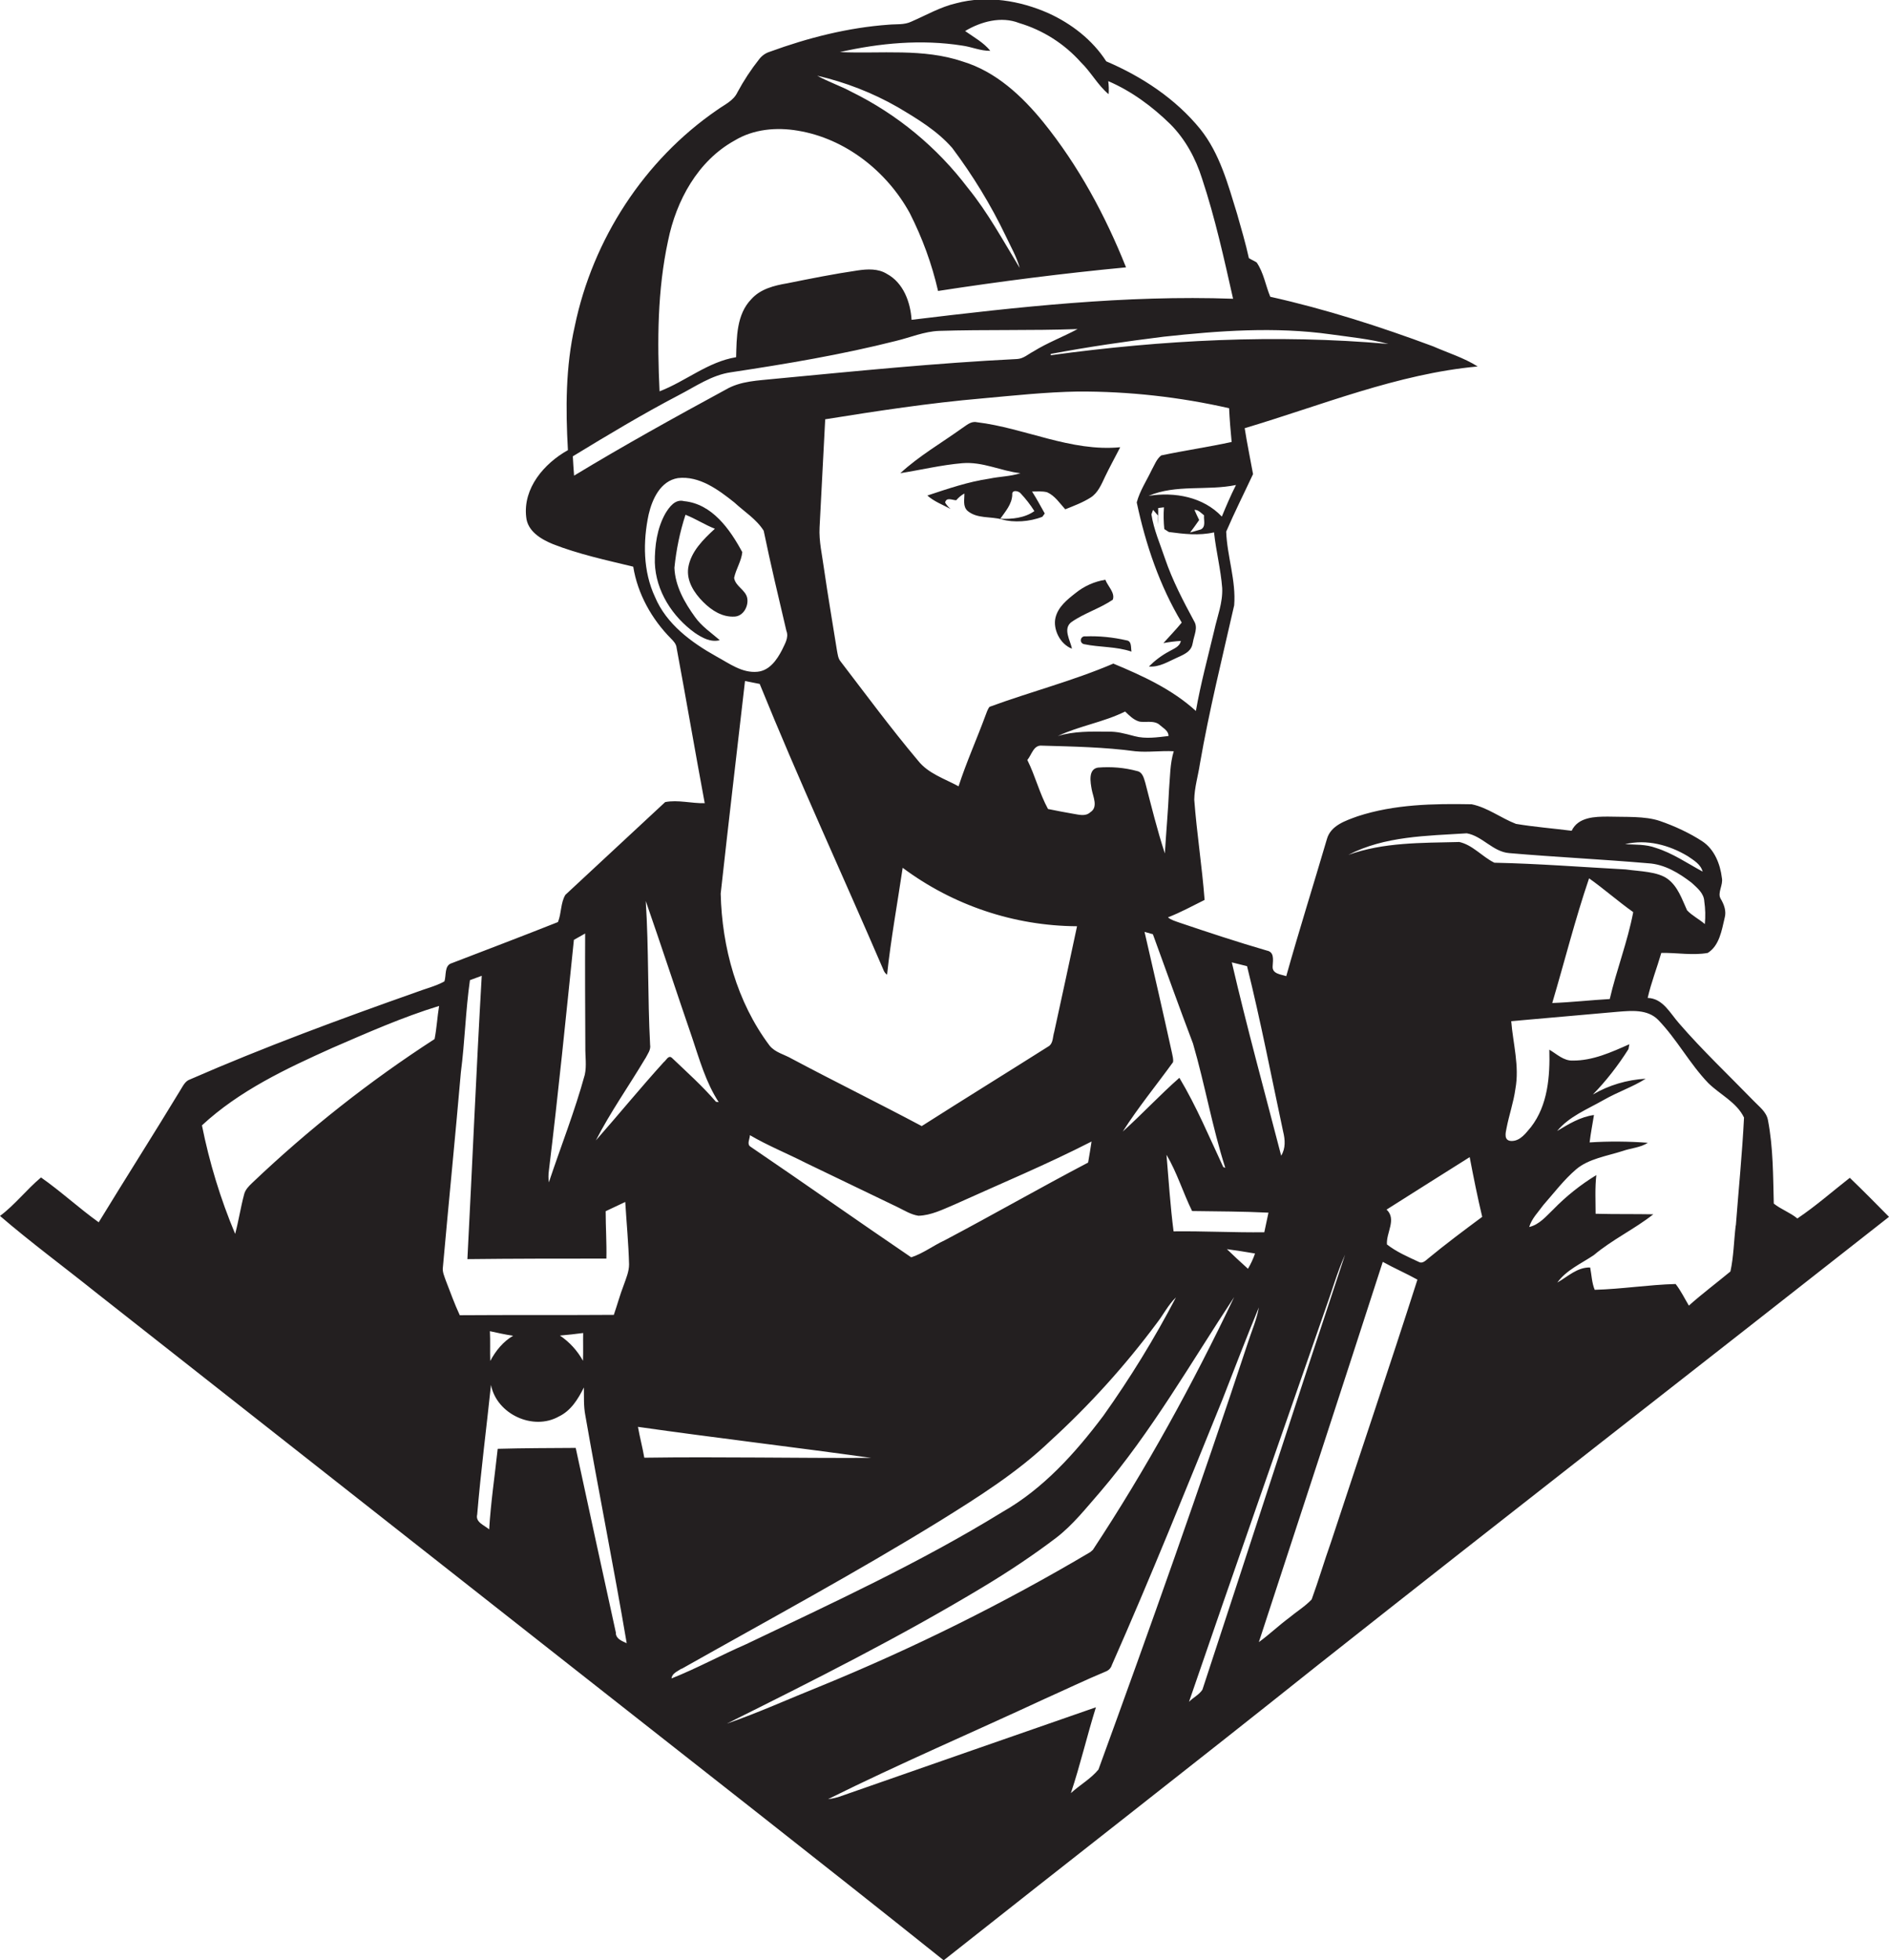 <?xml version="1.0" encoding="utf-8"?>
<!-- Generator: Adobe Illustrator 19.2.0, SVG Export Plug-In . SVG Version: 6.00 Build 0)  -->
<svg version="1.1" id="Layer_1" xmlns="http://www.w3.org/2000/svg" xmlns:xlink="http://www.w3.org/1999/xlink" x="0px" y="0px"
	 viewBox="0 0 1041.1 1080" style="enable-background:new 0 0 1041.1 1080;" xml:space="preserve">
<style type="text/css">
	.st0{fill:#231F20;}
</style>
<title>bise-eise_Construction_Worker_flat_black_logo_White_background_f15e04d3-e826-40a7-bce5-3d86bdf7ae92</title>
<path class="st0" d="M1019.5,648.9c-9.6,7.5-18.8,15.6-28.9,22.4c-4-3.3-9-5-13-8.2c-0.4-15.3-0.3-30.8-3.2-45.9
	c-0.8-4.7-5-7.6-8-10.8c-13.7-14.1-28.1-27.7-41-42.6c-4.9-5.5-8.9-13.8-17.3-14c1.9-8.4,5.1-16.5,7.5-24.8c8.5-0.2,17.2,1.5,25.6,0
	c6.4-4,7.7-12.4,9.3-19.2c1.1-3.8-0.3-7.5-2.2-10.7s1.5-7.5,0.7-11.4c-0.9-7.6-4.1-15.8-10.8-20.2s-15.2-8.4-23.4-11.2
	s-19.1-2.1-28.6-2.4c-7.2,0-16.4,0.2-20,7.8c-10.2-1.3-20.6-2.1-30.7-3.8c-8.3-3.2-15.6-9-24.4-10.8c-21.1-0.4-42.6,0-62.8,6.6
	c-6.6,2.4-14.9,5-17,12.6c-7.4,25.2-15.3,50.2-22.4,75.5c-2.9-1-7.8-1.2-7.5-5.4s0.8-7.9-3.2-8.7c-16.2-4.7-32.2-10-48.2-15.4
	c-2.2-0.8-4.5-1.4-6.3-2.9c7-2.7,13.5-6.3,20.2-9.6c-1.4-18.4-4.3-36.7-5.7-55.2c0.1-6.7,2.1-13.1,3.1-19.7
	c5.1-29.4,12.3-58.3,18.9-87.4c1.1-13.7-3.9-27-4.4-40.6c4.6-10.7,9.9-21.2,14.8-31.7c-1.5-8.4-3.3-16.8-4.6-25.3
	c42.4-12.6,84-29.9,128.4-34c-7.6-4.8-16.4-7.5-24.6-11.1c-29.3-10.9-59.2-20.5-89.7-27.3c-2.6-6.2-3.6-13.2-7.5-18.9
	c-1.4-0.9-2.9-1.5-4.3-2.4c-1.8-8.2-4.2-16.3-6.5-24.4c-5-16.2-9.5-33.2-20.3-46.7c-13.6-16.7-32.1-28.9-51.8-37.3
	c-7.6-11.8-19.1-20.7-31.8-26.5c-15.8-7-34-10-50.9-5.5c-8.7,2-16.6,6.6-24.7,10.1c-3.9,1.9-8.3,1.3-12.5,1.7
	c-22.4,1.6-44.4,7.2-65.5,14.9c-2.3,0.7-4.3,2.1-5.8,4c-4.6,5.8-8.6,11.9-12.1,18.4c-2.2,4.7-7.2,6.8-11.2,9.7
	c-40.2,27.6-68.5,71.3-78.4,119c-5.1,22.4-5.1,45.6-3.8,68.4c-13.1,7.3-24.8,20.9-23,36.8c0.7,7.9,8.2,12.3,14.8,15
	c14.3,5.6,29.4,8.8,44.2,12.4c2.4,15,10.2,28.9,20.8,39.6c1.4,1.4,2.9,3,3.1,5.1c5.3,28.5,10.2,57.1,15.5,85.6
	c-7.2,0.2-14.8-2-21.8-0.6l-55,51.1c-2.7,4.5-2.1,10.1-4.1,15c-19.4,7.7-38.9,15.1-58.4,22.6c-4.4,1.2-3,6.8-4.2,10.1
	c-4.9,2.7-10.5,4-15.7,6c-41.9,14.8-83.7,30.2-124.5,48c-2.7,0.9-3.9,3.7-5.3,5.9c-14.8,24.4-30.1,48.4-45,72.8
	c-10.9-7.8-20.8-17-31.8-24.7c-8.1,6.8-14.4,15.1-22.6,21.2c17.1,14.7,35.3,28.1,52.9,42.2l258.5,203.3
	c69.6,54.8,139.5,109.3,208.7,164.6c68.6-54.3,137.6-107.9,205.9-162.4c104.7-82.8,210.2-164.7,315.1-247.2
	C1034,663.2,1026.9,656,1019.5,648.9z M930.2,471.7c3.2,2.2,7.1,4.4,8.2,8.5c-8.5-4.6-16.6-10.2-25.9-13.1c-5.4-2-11.3-1.7-16.9-2
	C907.5,462.2,919.9,465.5,930.2,471.7z M687.3,532.3c7.5,30.2,13.4,60.8,19.9,91.2c1.1,4.4,1.4,9.2-1.1,13.2
	c-9.2-35.5-18.9-70.8-27.2-106.5L687.3,532.3z M646.8,678.4c-1.8-14-2.7-28.1-3.9-42.2c5.8,9.8,9.1,20.8,14.1,31
	c14,0.2,28.1,0.2,42.1,0.9c-0.8,3.6-1.5,7.2-2.3,10.8C680.2,679.1,663.5,678.2,646.8,678.4z M691.7,690.6c-1,2.9-2.3,5.7-3.9,8.4
	c-3.9-3.5-7.8-7.1-11.6-10.8C681.4,688.9,686.5,689.7,691.7,690.6L691.7,690.6z M657.5,574.9c6.6,22.7,10.6,46,17.8,68.5l-1.1-0.4
	c-7.7-16.5-14.8-33.5-24.2-49.2c-10.8,9.5-20.5,20-31.2,29.6c8.5-13.3,18.5-25.5,27.7-38.2c0.3-1.8-0.3-3.5-0.6-5.2
	c-4.9-22.3-10-44.5-15.1-66.6l4.6,1.3C642.7,534.8,649.9,554.9,657.5,574.9z M644.3,435c-0.5,11.7-1.6,23.4-2.3,35.2
	c-4.2-12.8-7.4-25.9-10.8-39c-0.8-2.6-1.5-5.8-4.5-6.4c-7-1.9-14.3-2.5-21.6-1.9c-5.5,0.9-4.1,8.2-3.4,12.1s3.7,9.7-0.8,12.5
	c-2.7,2.5-6.4,1.3-9.6,0.8s-9.2-1.7-13.7-2.6c-4.7-8.6-7-18.2-11.4-27c2.4-2.8,3.4-8.4,8.1-7.9c17.2,0.5,34.4,0.8,51.4,3.1
	c7,0.7,14.1-0.4,21.2,0C644.8,420.7,644.9,428,644.3,435z M413.3,625.4c9.9,5.8,20.6,10.1,30.8,15.3l50.7,24.4
	c3.7,1.8,7.3,4.1,11.4,4.7c7-0.2,13.5-3.5,19.9-6.2c25.2-11.4,50.9-22.1,75.5-34.7c-0.6,3.9-1.2,7.7-1.9,11.6
	c-26.5,13.9-52.5,28.8-79,42.8c-6.3,2.9-12,7.3-18.5,9.4c-29.6-20.1-58.9-40.8-88.5-60.9C411.4,630.4,413.3,627.5,413.3,625.4
	L413.3,625.4L413.3,625.4z M397.2,492.3c4.3-39,8.9-78,13.4-117.1l8.1,1.6c21.5,53,45.5,104.8,68.1,157.3c0.4,1.2,1.1,2.2,2.1,2.9
	c2.1-19.7,5.7-39.3,8.6-58.9c27.8,20.7,61.4,32,96.1,32.2c-4.1,19.5-8.4,38.9-12.6,58.3c-0.8,2.5-0.5,5.8-2.7,7.6
	c-23.4,14.8-46.9,29.3-70.3,44.2c-23.7-12.6-47.9-24.5-71.6-37.1c-4.1-2.4-9.2-3.4-12.3-7.3C406.1,552,397.9,521.9,397.2,492.3z
	 M583,405.5c11.9-5.6,25.2-7.6,37.1-13.5c2.2,2.1,4.4,4.4,7.4,5.4s8.7-1,11.9,2.2c1.8,1.6,4.7,3.1,4.6,5.9
	c-6.1,0.7-12.5,1.7-18.6,0.1s-9.7-2.6-14.7-2.5C601.4,403,591.9,402.8,583,405.5z M669.2,347.4c-3.5,14.7-7.5,29.4-10.1,44.3
	c-13-11.9-29.4-19.4-45.5-26.1c-22.2,9.5-45.6,15.5-68.2,23.8c-1.1,1.3-1.6,3.1-2.2,4.6c-4.8,13.1-10.6,25.9-14.9,39.2
	c-7.7-4.2-16.7-7-22.3-14.1c-14.9-17.7-28.7-36.4-42.8-54.8c-1.3-1.6-1.5-3.8-1.9-5.8c-2.4-15.1-5-30.2-7.2-45.4
	c-1-7.5-2.8-14.9-2.4-22.5c1-19.9,2.1-39.8,3.1-59.6c28.7-4.6,57.5-9,86.5-11.5c17.6-1.6,35.2-3.5,52.9-3.8c28-0.1,55.9,3,83.2,9.2
	c0.3,6.2,0.8,12.4,1.4,18.6c-12.9,2.8-26,4.7-38.8,7.4c-2.6,2-3.7,5.3-5.3,8.1c-2.8,5.9-6.5,11.4-8.2,17.8
	c4.9,23.1,12.6,45.9,24.8,66.2c-3.2,3.9-6.7,7.5-10.1,11.3c3.2-0.6,6.4-1,9.6-1.2c-0.6,3.3-4,4.3-6.5,5.8c-4.1,2.2-7.8,5-11.1,8.3
	c5.8,0.5,10.8-2.8,15.8-5s7.7-3.8,8.4-8.1s3-8.2,0.7-11.9c-6-11.1-11.9-22.4-16-34.4c-2.7-8.1-6.2-15.9-7.5-24.4l0.9-2.5l2.7,3.1
	c-0.1,1.7-0.2,3.3-0.2,5c0.3-3,0.4-6.1,0.3-9.1l3.2-0.4c-0.3,4-0.2,8,0.2,12l2.5,1.6c8.3,1.1,16.6,2.1,24.9,0.2
	c1.1,10.3,3.7,20.3,4.5,30.6C674,332,670.9,339.6,669.2,347.4z M658.3,280.9c2.2-0.1,3.7,1.8,5.3,3c-0.3,2.6,1.2,6.3-1.8,7.8
	l-5.9,1.7c1.7-2.3,3.4-4.5,5-6.9C660,284.6,659.1,282.8,658.3,280.9z M673.4,284.6c-10.3-10.9-26.1-13.7-40.4-11.4
	c15.2-6.5,32.4-2.7,48.2-6C678.3,272.9,675.8,278.8,673.4,284.6L673.4,284.6z M733.4,184.2c10.6,1.5,21.4,2.5,31.8,5.3
	c-62-5.5-124.5-2.2-186.1,6.2V195c20.6-3.9,41.4-6.9,62.3-9.5C671.8,182.2,702.8,179.9,733.4,184.2L733.4,184.2z M368.2,132.6
	c4.5-22.1,16.4-44,36.7-55.2c10.4-6.3,23.1-7.4,34.8-5.4c26.2,4.3,49.1,22.4,61.7,45.4c6.9,13.6,12.2,28,15.6,42.9
	c34.4-5.3,68.9-9.7,103.6-13c-11.4-28.6-26.2-56-45.6-80c-11.8-14.5-26.2-27.9-44.4-33.4c-21.8-7.4-45.1-4.2-67.7-5.2
	c22-5,45-7.1,67.3-3.6c5.3,0.7,10.2,3,15.6,2.9c-3.7-4.6-9.1-7.5-13.9-10.9c8.7-5.2,19.9-8.3,29.8-4.4c13.1,3.9,24.9,11.4,34,21.6
	c5.6,5.4,9.3,12.6,15.3,17.6c0.2-2.4,0.1-4.8-0.2-7.2c12.8,5.5,24.3,14,34.2,23.7c8.3,8.3,14,18.9,17.5,30
	c7.2,21.7,12.1,44,17.1,66.2c-59.3-2.1-118.4,4.5-177.2,11.6c-0.6-9.7-4.5-20.4-13.6-25.3c-4.8-3-10.7-2.7-16.1-1.9
	c-13,1.9-26,4.5-38.9,7.1c-7.1,1.2-14.7,3.1-19.7,8.7c-8.2,8.4-8.1,21-8.4,32c-15.5,2.5-27.8,13.3-42.2,18.8
	C362.2,188,362.3,159.9,368.2,132.6z M450.4,41.7c15.5,3.6,30.5,9.4,44.3,17.3c10.8,6.4,21.8,13,30.1,22.5
	c11.4,15.2,21.3,31.4,29.5,48.5c2.7,5.8,6,11.4,7.7,17.6c-9.1-14.9-17.5-30.5-28.6-44.1c-17-22.4-38.9-40.5-64.1-52.9
	C463.2,47.3,456.5,45.1,450.4,41.7L450.4,41.7z M316.4,262c-0.3-3.5-0.5-7-0.7-10.6c19.2-11.7,38.5-23.3,58.4-33.7
	c9.3-4.8,18.2-11.1,28.8-12.6c30.5-4.6,61-9.7,91-17.3c7.9-1.9,15.5-5.2,23.7-5.5c25.4-0.8,50.9-0.1,76.3-1
	c-8,4.3-16.6,7.5-24.3,12.3c-2.9,1.5-5.5,4-9,4.2c-44.6,2.2-89.1,6.7-133.5,10.9c-9.2,1-18.9,1.1-27.2,6
	c-28.2,15.3-56.2,30.8-83.6,47.4L316.4,262z M361,328.9c-6.6-14.1-6.7-30.5-3.5-45.5c2-8.5,6.5-18.4,16.1-20
	c11.8-1.4,22.3,6.4,31.1,13.4c5.5,5.1,12.2,9.2,16.2,15.6c3.8,18.4,8.2,36.8,12.5,55.1c1.5,3.8-0.9,7.3-2.4,10.6
	c-2.8,5.4-6.9,11.4-13.6,12c-8.4,0.8-15.5-4.6-22.5-8.4C381.1,354,367.3,343.9,361,328.9L361,328.9L361,328.9z M355.7,583.1
	c1.2-2.4,3.1-4.7,2.6-7.5c-1.4-26.4-0.7-52.8-2.4-79.2c8.7,25,16.9,50.1,25.5,75.1c4.1,12.2,7.6,24.8,14.7,35.7l-1.5-0.2
	c-7.5-8.7-16.1-16.4-24.4-24.3c-1.9-1.5-3.1,1.6-4.4,2.5C353,599.3,341,614,328.4,628.3c8-15.6,18.2-30,27.2-45.1L355.7,583.1z
	 M302.5,645c5.2-42.4,9.4-84.8,13.8-127.2l6.2-3.5c-0.1,20.8,0,41.7,0.1,62.5c-0.1,5.1,0.8,10.3-0.3,15.3
	c-5.5,20.1-13.2,39.5-19.8,59.3C302.2,649.3,302.2,647.2,302.5,645L302.5,645z M239.6,572.4c-35.9,23.2-69.6,49.8-100.6,79.3
	c-1.9,1.8-3.9,3.8-4.5,6.5c-1.9,7.1-3,14.5-4.9,21.6c-8.1-19.3-14.2-39.3-18.3-59.8c20.6-19.1,46.3-31.2,71.7-42.6
	c19.4-8.4,38.8-17,59-23.2c-1,6.1-1.3,12.3-2.5,18.3L239.6,572.4z M339.5,899.8c-7.5-34-14.8-68-22.2-102.1
	c-14.4,0.1-28.7,0.1-43,0.5c-1.6,14.8-3.8,29.5-4.7,44.4c-2.6-2.3-7.7-3.9-6.6-8.2c2-23.8,5.1-47.6,7.6-71.4
	c3.1,16.1,23.2,25.4,37.4,17.4c6.7-3.2,10.6-9.6,13.8-16c0.1,5.1-0.2,10.3,0.8,15.4c7.3,41.9,15.7,83.6,22.8,125.5
	c-2.6-1.2-5.7-2.3-6-5.4L339.5,899.8z M270,733.4c4.2,0.9,8.5,1.9,12.8,2.5c-5.6,3.3-9.6,8.3-12.6,13.9
	C270,744.3,270.3,738.8,270,733.4z M321.3,749.7c-3.1-5.6-7.4-10.3-12.7-13.9c4.3-0.4,8.5-0.8,12.8-1.4
	C321.3,739.4,321.5,744.6,321.3,749.7z M343.8,707.9c-2.1,5.4-3.6,11-5.5,16.5c-28.3,0.2-56.6,0-84.9,0.2
	c-2.9-6.2-5.2-12.7-7.7-19.1c-0.8-2.4-2-4.8-1.6-7.4c3.2-35.8,6.8-71.5,9.9-107.3c2.2-16.9,2.6-34,5-50.8l6.5-2.4
	c-3,52-5.2,104.1-7.9,156.1c25.5-0.3,51.1-0.3,76.6-0.3c0.2-8.7-0.4-17.4-0.4-26.1l10.8-5.1c0.7,11.5,1.8,22.9,2.1,34.4
	C346.7,700.5,345.1,704.2,343.8,707.9z M351.6,786.1c42.8,6.1,85.7,11.1,128.5,17.1c-41.7,0.2-83.4-0.7-125-0.1
	C354.1,797.3,352.6,791.8,351.6,786.1L351.6,786.1z M375.7,919.4c47.7-26.9,95.9-52.9,142.5-81.6c21.2-13.2,42.5-26.6,60.6-43.9
	c21.6-19.7,41.3-41.5,58.8-65c3.6-4.6,6.2-10,10.5-14.1c-11.8,22.6-25.2,44.4-40,65.2c-15.5,20.6-33.2,40.3-55.8,53.1
	c-45.2,27.8-93.4,50-141.2,72.8c-13.8,6-27.1,13.3-41,18.8c0.3-2.9,3.4-3.9,5.5-5.4L375.7,919.4z M400.6,949.6
	c47.8-23.8,95.6-47.8,141.4-75.4c13.8-8.3,27.2-17.2,40-26.9c9.4-7.2,16.7-16.6,24.4-25.4c28.3-33.1,49.9-71.1,73.8-107.3
	c-22.9,48.1-48.6,94.9-77.9,139.3l-1.4,1.2c-47.8,28.3-97.6,53-149,74C434.9,935.9,418,943.6,400.6,949.6L400.6,949.6z M590.2,987.9
	c5.2-15.6,8.9-31.6,13.8-47.3c-47.4,16.4-94.7,33-142.1,49.5c-1.8,0.5-3.6,0.9-5.5,1.1c39.3-19.5,79.7-36.8,119.5-55.3
	c11.2-5,22.2-10.3,33.5-15c1.6-0.6,2.9-1.9,3.4-3.6c21.4-48.4,41.1-97.4,61-146.4c6.6-16.9,13.1-33.9,20-50.6
	c-1.2,6.9-4.1,13.3-6.2,19.9c-26,78.7-53.8,156.8-82.2,234.7C601.2,980,595.1,983.4,590.2,987.9L590.2,987.9z M655.3,937.6
	c24.7-72.1,50-143.9,75-215.9c3.7-10.1,6.6-20.6,11-30.4C714.8,771,689,851,662.7,930.9C660.9,933.7,657.6,935.2,655.3,937.6
	L655.3,937.6z M733.5,849.8c-3.7,10.4-6.8,21-10.6,31.4c-3.6,3.8-8.2,6.6-12.3,10c-5.8,4.3-11,9.3-16.8,13.5
	c22.9-69.8,45.7-139.6,68.3-209.5c6.3,3.5,12.8,6.3,19.1,9.8C765.7,753.4,749.4,801.5,733.5,849.8L733.5,849.8z M786.7,693.7
	c-1.3,1.1-3,2.6-4.8,1.5c-6-2.8-12.3-5.5-17.5-9.6c-0.5-6.5,5.5-13.8-0.2-19.2c15.2-9.7,30.5-19.2,45.8-28.9c2.1,11,4.3,22,6.9,32.9
	c-10.1,7.5-20.3,15.1-30.1,23.2L786.7,693.7z M803.9,463.9c-20.4,0.5-41.4,0.1-60.8,7.1c20-10.4,43.3-10.5,65.3-11.9
	c8.6,1.5,14.4,10.2,23.4,10.9c25.5,2.2,51,3.4,76.5,5.6c9.1,0.5,17.1,5.4,24.1,10.8c3,2.8,6.7,5.7,6.9,10.2
	c0.6,4.1,0.7,8.3,0.3,12.5c-3.1-2.7-7-4.6-9.8-7.6c-2.8-6.1-5-13-10.6-17.2s-15.4-4.2-23.2-5.3c-24.1-1.3-48.2-3.2-72.4-3.7
	c-6.9-3.4-12.1-10-19.7-11.5V463.9z M900.1,502.7c-3.1,16.2-9.2,31.7-12.9,47.7c-10.6,0.6-21.1,1.8-31.7,2.2
	c6.8-22.9,12.6-46.1,20.3-68.7c8.3,5.9,16,12.7,24.3,18.6L900.1,502.7L900.1,502.7z M956.6,675.3c-1,8.4-1.1,17-2.9,25.2
	c-7.6,6.3-15.5,12.2-22.9,18.8c-2.4-4-4.4-8.2-7.3-11.9c-14.9,0.4-29.7,2.8-44.6,3.2c-1.6-3.9-1.7-8.2-2.5-12.3
	c-7.1-0.2-12.3,5-18.1,8.3c5-6.9,13.1-10.4,20.1-15.1c10.2-8.6,22.4-14.3,32.8-22.5c-10.6-0.2-21.2,0-31.8-0.3
	c0-7.1-0.4-14.3,0.4-21.3c-8.7,5.3-16.7,11.7-23.8,19c-3.9,3.7-7.6,8.3-13.2,9.6c1.4-4.7,5-8.2,7.8-12.1
	c5.9-6.7,11.3-13.9,18.1-19.7s17-7.3,25.7-10.1c4.5-1.6,9.7-1.8,13.8-4.5c-10.7-0.8-21.4-0.9-32.1-0.2c0.6-5.1,1.6-10.1,2.4-15.1
	c-7.5,1-14,5-20.3,8.8c6.6-8,16.5-11.9,25.3-16.9s16.1-7.2,23.5-11.9c-10.3,0.6-20.2,3.5-29.1,8.7c7.4-7.6,13.9-16,19.6-25l0.5-2.7
	c-9.9,4.4-20.2,9.1-31.2,9c-5,0.2-8.8-3.6-12.9-6c0.4,14.6-0.8,30.6-10.1,42.6c-2.8,3.3-5.8,7.6-10.5,7.7s-3.5-4.5-3-7
	c1.4-7.3,3.9-14.3,4.9-21.7c2.3-12.5-1.3-24.9-2.3-37.3l58.9-5.2c7.5-0.6,16.2-1.4,22,4.4c10.4,10.7,17.4,24.2,27.7,34.9
	c6.5,6.4,15.6,10.5,19.7,19c-1,19.9-3,39.7-4.5,59.4L956.6,675.3z"/>
<path class="st0" d="M383.1,340c-5.8-8-11-17.1-11.4-27.2c1-9.9,3-19.7,6.1-29.2c5.6,2.2,10.6,5.5,16.2,7.7
	c-6.4,5.9-13.3,12.6-14.7,21.6c-1,7.2,3.3,13.8,8.2,18.7s10.7,8.5,17.4,8.1c4.9-0.3,7.8-5.9,6.9-10.3s-6.5-6.4-7.2-11
	c1-4.9,4-9.2,4.5-14.2c-6.8-12.6-16.6-26.6-32.1-28.1c-4.9-1.3-8.1,3.2-10.3,6.8c-4.6,8.2-5.9,17.9-5.8,27.1
	c0.5,15.6,9.7,29.8,22.1,38.7c4,2.7,8.7,5.3,13.7,4C392,348.6,386.7,345.1,383.1,340z"/>
<path class="st0" d="M601.1,274.1c4.1-2.6,6-7.4,8-11.6s5.5-10.7,8.3-16.1c-27.3,2.6-52.5-10.6-79.1-13.8c-3.2-0.7-5.7,1.8-8.2,3.4
	c-11.3,8.1-23.6,15.2-33.9,24.7c11.3-1.8,22.5-4.5,34-5.5s21.3,4.3,32.2,5.5c-5.5,1.8-11.4,1.8-17.1,3c-11.7,1.7-23,5.6-34.2,9.3
	c3.7,3.3,8.5,5.1,12.8,7.4c-1.2-1-2.2-2.2-3-3.5c0.6-3.2,4.1-1.3,6.1-1.3c1.3-1.5,2.8-2.8,4.5-3.7c0.1,3.2-1,7.1,1.8,9.6
	c5.3,4.4,12.7,2.9,19,4.7s15.2,1.3,22.2-1.5l1.3-1.8c-2.3-4.1-4.5-8.2-7-12.1c2.8,0,5.6-0.3,8.3,0.4c4.3,1.9,6.9,6,10,9.4
	C591.8,278.7,596.7,276.9,601.1,274.1z M570.2,281.5c-5.4,3.9-12.5,4.6-18.9,4.3c2.8-4,6.4-8,6.6-13.2c-0.4-3,3.6-2.2,4.7-0.7
	c2.8,3,5.3,6.2,7.5,9.7L570.2,281.5z"/>
<path class="st0" d="M620.9,352.8c-7.4-1.7-15.1-2.5-22.7-2.2c-1.2-0.2-2.3,0.6-2.5,1.8s0.6,2.3,1.8,2.5c8.6,1.8,17.7,1.2,26.1,4.1
	C623.2,356.6,623.8,353.2,620.9,352.8z"/>
<path class="st0" d="M590.4,342.8c7.1-5,15.7-7.5,22.9-12.4c1.4-3.8-2.8-7.5-4.1-11c-6.1,1-11.7,3.5-16.5,7.4
	c-4.6,3.6-9.6,7.6-11,13.6s2.3,14.4,9.1,17C589.9,352.8,585.7,346.5,590.4,342.8z"/>
</svg>
